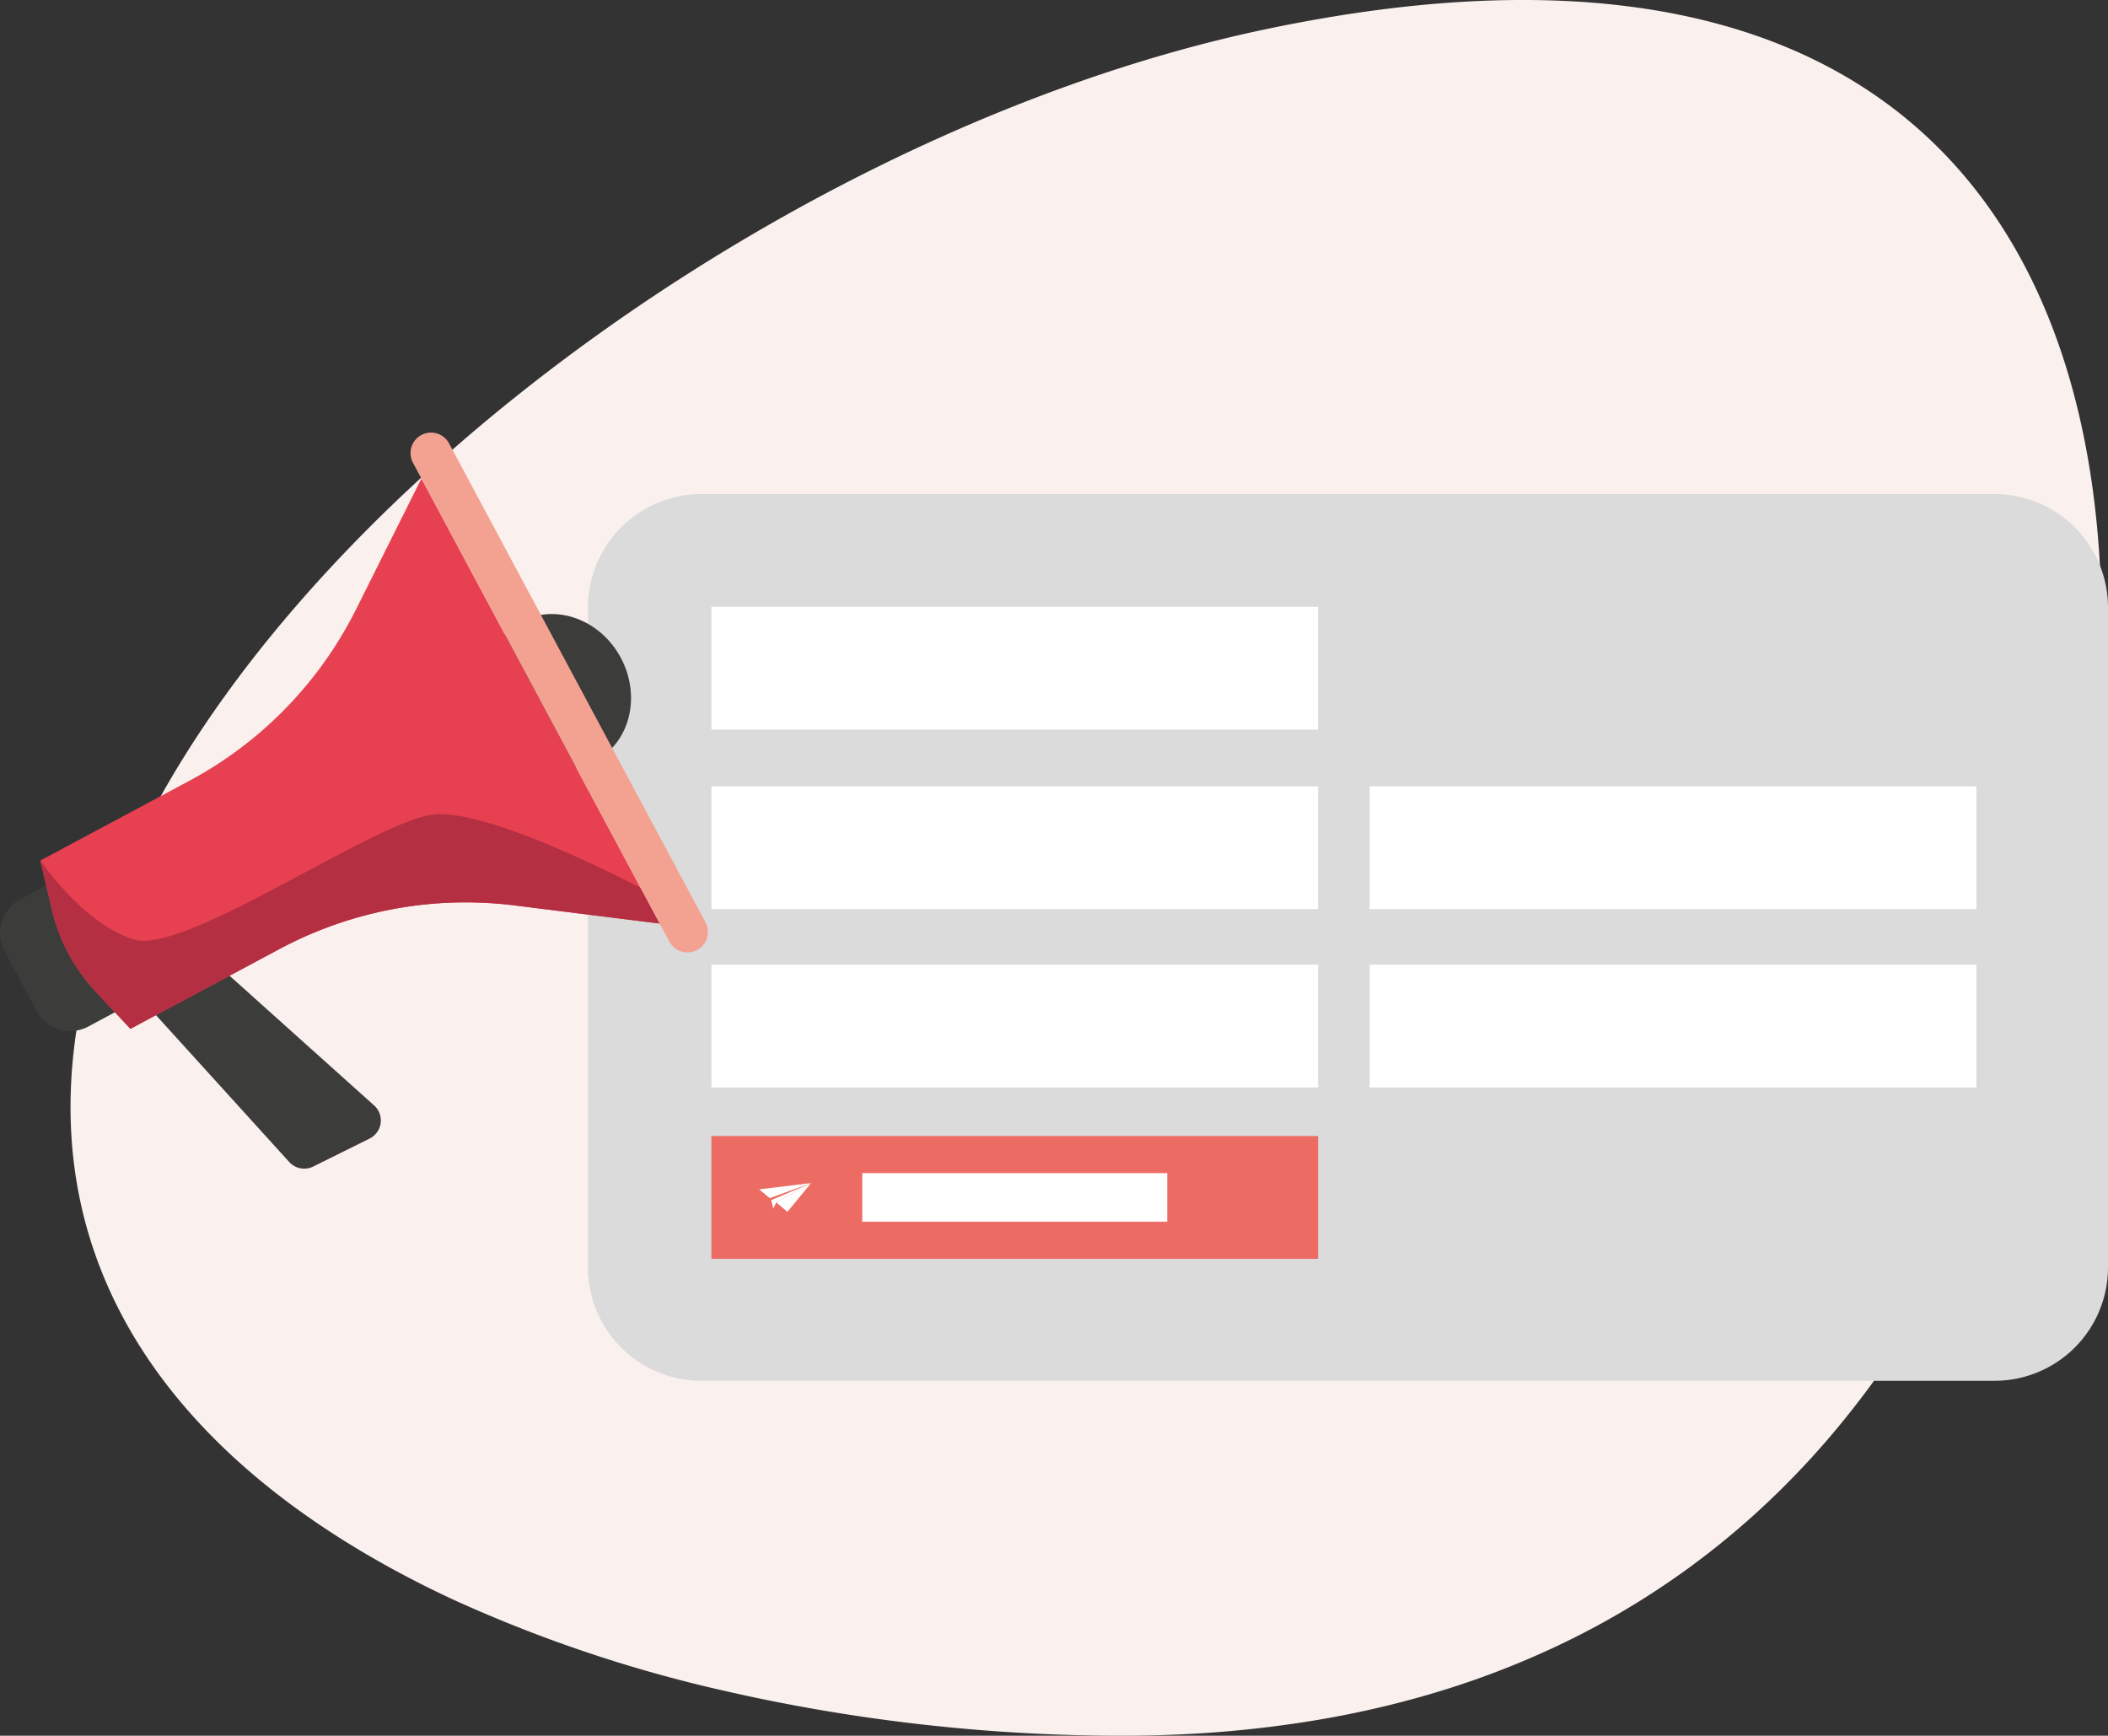 <svg xmlns="http://www.w3.org/2000/svg" width="492.737" height="405.753" viewBox="0 0 492.737 405.753"><rect x="0" y="0" width="492.737" height="405.753" fill="#333333" stroke="none"/><g id="Groupe_7186" data-name="Groupe 7186" transform="translate(12206 -5484)"><path id="Trac&#xE9;_9350" data-name="Trac&#xE9; 9350" d="M483.569,214.213c-5.472,25.828-13.207,49.432-23.2,70.564-.454.97-.917,1.931-1.39,2.892-.234.487-.468.97-.712,1.453q-.9,1.821-1.829,3.614c-.327.644-.658,1.282-1,1.921q-.9,1.727-1.834,3.424-.936,1.719-1.9,3.409-1.653,2.927-3.384,5.779c-.22.366-.439.731-.668,1.092-.6.985-1.2,1.961-1.829,2.931-.229.376-.468.751-.712,1.122q-.9,1.412-1.829,2.8c-.327.5-.663,1-1,1.493q-.9,1.346-1.828,2.667v.01h-.005q-.5.717-1.01,1.434v.005a1.3,1.3,0,0,1-.1.136q-.893,1.281-1.829,2.536c-.229.327-.468.654-.712.976q-.908,1.229-1.829,2.438c-.327.434-.659.863-1,1.292-.6.786-1.209,1.561-1.834,2.336-.634.8-1.277,1.6-1.931,2.385q-.9,1.105-1.829,2.2-.672.8-1.365,1.6a1.305,1.305,0,0,1-.107.126c-.083.1-.166.2-.254.293-.6.7-1.209,1.385-1.829,2.073q-1.989,2.245-4.067,4.418-.9.959-1.829,1.9-2.136,2.209-4.36,4.336c-.605.59-1.214,1.17-1.834,1.746-1.063,1-2.145,1.994-3.233,2.97a.359.359,0,0,1-.034.029c-.62.556-1.249,1.112-1.878,1.658-.6.532-1.214,1.058-1.829,1.57q-4.959,4.229-10.207,8.091-.907.681-1.829,1.336-3.752,2.7-7.647,5.214-1.923,1.251-3.887,2.453-4.242,2.6-8.651,4.994-3.38,1.836-6.847,3.54-5.26,2.583-10.73,4.872-.906.389-1.828.761-1.6.651-3.209,1.273-2.334.908-4.7,1.761-5.244,1.895-10.685,3.521-1.925.585-3.872,1.121-7.491,2.107-15.323,3.717-5.992,1.236-12.188,2.18a266.471,266.471,0,0,1-29.539,2.823c-1.663.074-3.341.127-5.023.166q-3.68.1-7.428.093-4.5,0-9.046-.1a418.475,418.475,0,0,1-77.25-8.953q-2.883-.615-5.75-1.269a325.43,325.43,0,0,1-64.039-21.438c-.5-.23-1-.464-1.492-.7q-7.433-3.5-14.445-7.4C38.28,337.057,5.561,292.272,19.85,230.565c22.2-95.875,156.2-198.523,275.861-223.7C470.621-29.939,510.49,87.253,483.569,214.213" transform="translate(-12206 5484)" fill="#faf1ee"></path><path id="Trac&#xE9;_9351" data-name="Trac&#xE9; 9351" d="M466.221,322.785H163.951a26.522,26.522,0,0,1-26.522-26.523V142.027A26.522,26.522,0,0,1,163.951,115.5H466.222a26.515,26.515,0,0,1,26.515,26.515v154.25a26.516,26.516,0,0,1-26.516,26.516" transform="translate(-12206 5484)" fill="#dbdbdb"></path><rect id="Rectangle_3849" data-name="Rectangle 3849" width="141.821" height="28.708" transform="translate(-12039.715 5625.845)" fill="#fff"></rect><rect id="Rectangle_3850" data-name="Rectangle 3850" width="141.821" height="28.708" transform="translate(-12039.715 5667.817)" fill="#fff"></rect><rect id="Rectangle_3851" data-name="Rectangle 3851" width="141.821" height="28.708" transform="translate(-11885.846 5667.817)" fill="#fff"></rect><rect id="Rectangle_3852" data-name="Rectangle 3852" width="141.821" height="28.708" transform="translate(-12039.715 5709.503)" fill="#fff"></rect><rect id="Rectangle_3853" data-name="Rectangle 3853" width="141.821" height="28.708" transform="translate(-11885.846 5709.503)" fill="#fff"></rect><rect id="Rectangle_3854" data-name="Rectangle 3854" width="141.821" height="28.708" transform="translate(-12039.715 5749.563)" fill="#ec6c64"></rect><rect id="Rectangle_3855" data-name="Rectangle 3855" width="71.29" height="11.36" transform="translate(-12004.45 5758.237)" fill="#fff"></rect><path id="Trac&#xE9;_9352" data-name="Trac&#xE9; 9352" d="M189.587,276.561l-9.326,4.006.494,1.968.681-1.457Z" transform="translate(-12206 5484)" fill="#fff"></path><path id="Trac&#xE9;_9353" data-name="Trac&#xE9; 9353" d="M177.454,278.029l2.487,2.055,9.646-3.524Z" transform="translate(-12206 5484)" fill="#fff"></path><path id="Trac&#xE9;_9354" data-name="Trac&#xE9; 9354" d="M181.436,281.078l2.626,2.2,5.525-6.712Z" transform="translate(-12206 5484)" fill="#fff"></path><path id="Trac&#xE9;_9355" data-name="Trac&#xE9; 9355" d="M139.232,177.794c8.045-4.307,10.675-15.068,5.874-24.035s-15.213-12.746-23.259-8.439-10.673,15.067-5.872,24.035,15.213,12.745,23.257,8.439" transform="translate(-12206 5484)" fill="#3c3c3b"></path><path id="Trac&#xE9;_9356" data-name="Trac&#xE9; 9356" d="M33.5,233.085,17.58,203.347l-12.851,6.88a8.95,8.95,0,0,0-3.667,12.116L8.532,236.3a8.952,8.952,0,0,0,12.116,3.667Z" transform="translate(-12206 5484)" fill="#3c3c3b"></path><path id="Trac&#xE9;_9357" data-name="Trac&#xE9; 9357" d="M87.447,258.413,43.021,218.55l-12.429,12.3,37.02,40.792a4.726,4.726,0,0,0,5.6,1.057l13.18-6.54a4.726,4.726,0,0,0,1.055-7.751" transform="translate(-12206 5484)" fill="#3c3c3b"></path><path id="Trac&#xE9;_9358" data-name="Trac&#xE9; 9358" d="M120.29,211.658A92.26,92.26,0,0,0,65.3,221.869L30.476,240.513l-8.161-8.756a41.963,41.963,0,0,1-10.136-18.934L9.418,201.176l34.825-18.644a92.268,92.268,0,0,0,38.988-40.1l15.275-30.568L154.2,215.9Z" transform="translate(-12206 5484)" fill="#e74051"></path><path id="Trac&#xE9;_9359" data-name="Trac&#xE9; 9359" d="M100.266,190.569c9.78-1.983,33.606,8.885,49.441,16.937l4.491,8.39-33.908-4.237A92.26,92.26,0,0,0,65.3,221.869L30.477,240.513l-8.161-8.755a41.959,41.959,0,0,1-10.137-18.935L9.418,201.177s10.094,14.872,21.863,18.433,53.734-25.948,68.985-29.041" transform="translate(-12206 5484)" fill="#b52f42"></path><path id="Trac&#xE9;_9360" data-name="Trac&#xE9; 9360" d="M164.923,215.634,104.974,103.656a4.788,4.788,0,1,0-8.443,4.52l59.948,111.978a4.789,4.789,0,0,0,8.444-4.52" transform="translate(-12206 5484)" fill="#f3a292"></path></g></svg>